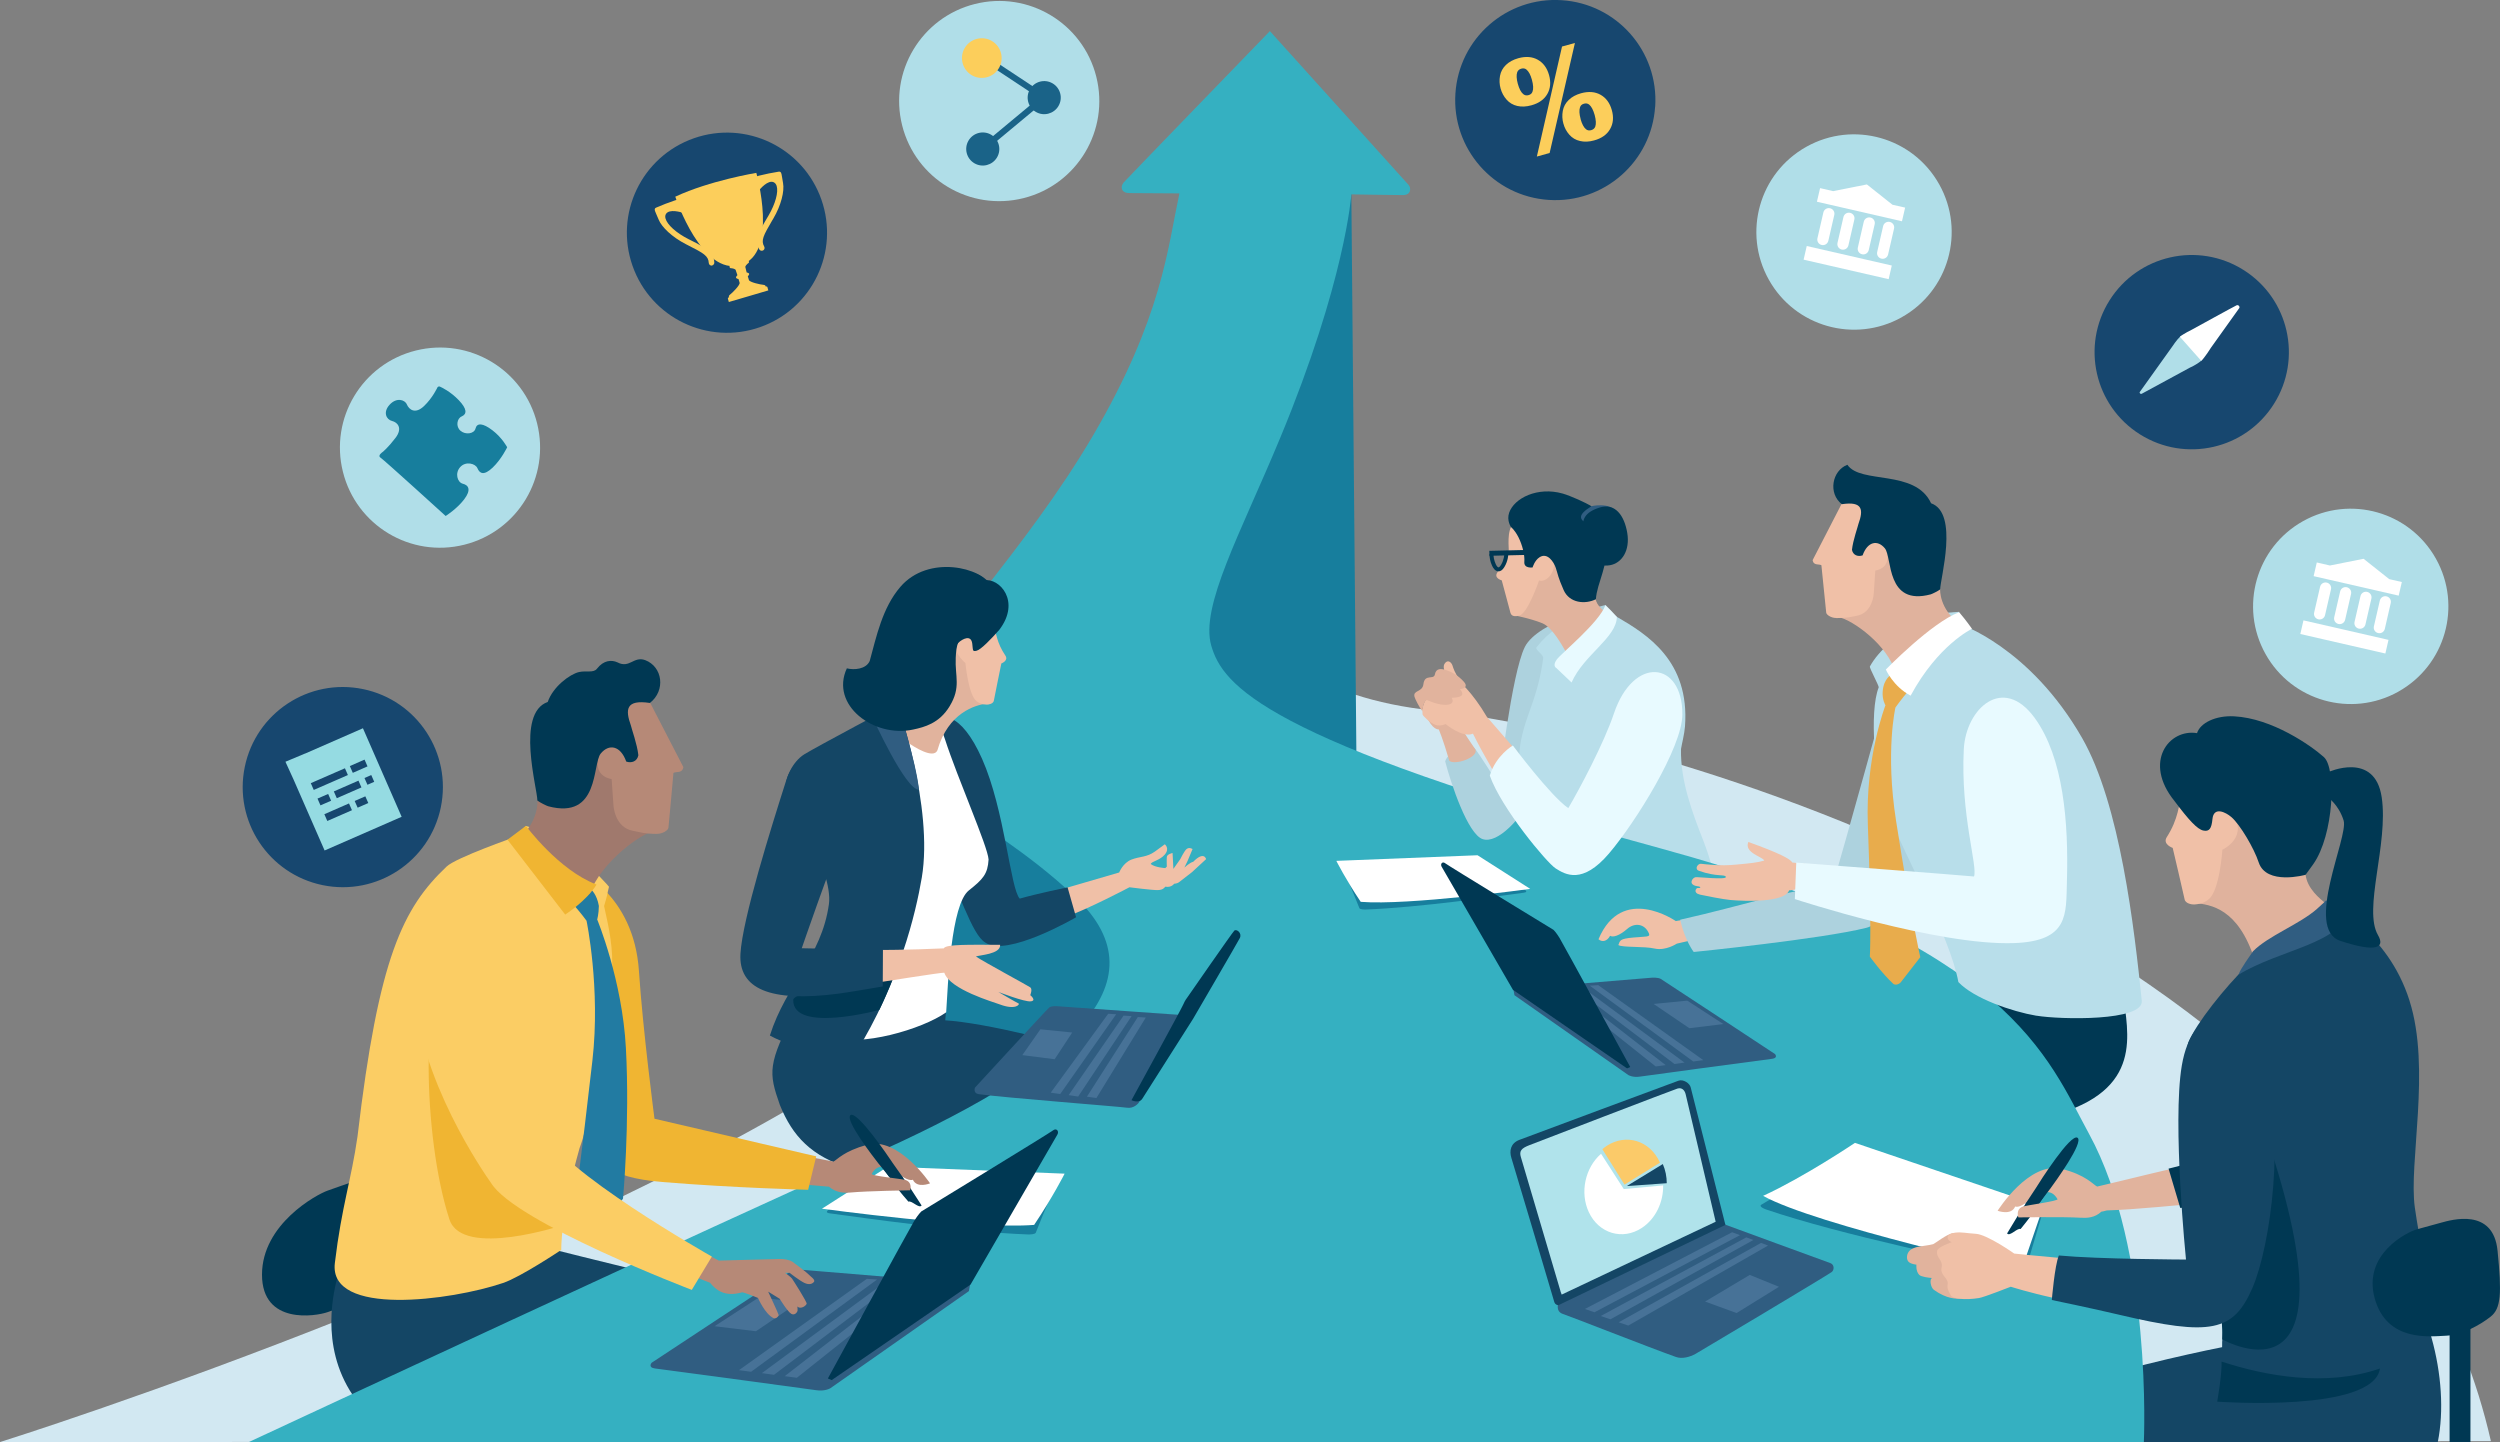 <?xml version="1.0" encoding="UTF-8"?><svg id="Layer_1" xmlns="http://www.w3.org/2000/svg" viewBox="0 0 387.4 223.46"><rect x="0" y="0" width="387.4" height="223.46" fill="#808080" stroke="none"/><defs><style>.cls-1{fill:#e8faff;}.cls-2{fill:#fff;}.cls-3{fill:#305d81;}.cls-4{fill:#a0796d;}.cls-5{fill:#d2e8f2;}.cls-6{fill:#1a6388;}.cls-7{fill:#35b0c1;}.cls-8{fill:#95dbe2;}.cls-9{fill:#f0b532;}.cls-10{fill:#b68977;}.cls-11{fill:#b0dee8;}.cls-12{fill:#b0e3eb;}.cls-13{fill:#227ba2;}.cls-14{fill:#e0b29d;}.cls-15{fill:#f0c0a7;}.cls-16{fill:#fbcd64;}.cls-17{fill:#fcce5b;}.cls-18{fill:#e1b39d;}.cls-19{fill:#477297;}.cls-20{fill:#fbca69;}.cls-21{fill:#177e9d;}.cls-22{fill:#b8deea;}.cls-23{fill:#144665;}.cls-24{fill:#add2de;}.cls-25{fill:#003853;}.cls-26{fill:#e8ac4c;}.cls-27{fill:#17476f;}</style></defs><path class="cls-3" d="m244.99,77.86l1.59.58s2.88-.67,3.89.87-5.2,7.34-6.86,3.79c-1.65-3.55,1.37-5.24,1.37-5.24Z"/><path class="cls-5" d="m0,223.46s96.75-30.3,144.69-66.19c47.94-35.89,37.15-80.57,37.15-80.57,0,0,4.02,29.76,40.16,33.39,36.15,3.63,146.59,36.29,163.99,113.23l-386,.14Z"/><path class="cls-25" d="m58.34,197.38c0,1.81-1.48,3.79-3.3,4.44l-4.28,1.51c-1.82.64-10.16,2.01-10.16-5.81s8.41-12.4,10.16-13.02l4.28-1.51c1.82-.64,3.3.3,3.3,2.11v12.27Z"/><path class="cls-23" d="m263.21,153.91c4.48-3.67,2.43-17.32,2.43-17.32l-16.44.76s-19.89,5.35-22.16,6.01c-2.27.65-.05,10.54.29,13.71,0,0,31.4.52,35.88-3.15Z"/><path class="cls-22" d="m246.1,138.2c-3.48-1.35-4.69-12.98-5.63-13.79-.94-.81-6.72-3.29-6.1-7.34.7-4.54,3.43-11.11,4.16-14.66.21-1-1.18-1.49-1.04-1.79.75-1.58,2.99-2.95,4.24-3.71,3-1.82,4.63-2.59,6.96-2.63.58-.01,1.51,1.31,1.9,1.33,4.63,2.7,11.26,6.78,10.52,16.92-.09,1.22-.48,2.68-.62,3.53-.11,4.94,1.75,9.85,3.43,14.14,1.3,3.33,1.91,6.22,2.04,6.92-1.33,1.06-10.25,4.8-19.86,1.07Z"/><path class="cls-22" d="m258.4,117.95s-2.2,10.06-4.43,15.02c-4.54,10.07-12.22.52-12.22.52l16.66-15.54Z"/><path class="cls-23" d="m54.69,216.23c-5.32-7.9-2.79-16.64-2.42-18.27,5.89.68,33.23-4.4,33.23-4.4,0,0,30.22,7.62,38.47,9.07,1.7.3,7.62,5.04,7.82,10.18l-77.1,3.41Z"/><polygon class="cls-21" points="139.75 112.15 209.39 28.52 210.47 148.45 140.13 184.47 139.75 112.15"/><path class="cls-23" d="m123.22,156.59c-4.24,8.32-4.16,9.54-2.37,14.64,3.95,9.69,11.48,12.52,42.2,12.41.22-1.51,4.53-19.4,7.7-19.98-5.05-1.93-18.09-5.17-24.27-5.55.11-1.13.11-1.68.11-1.68,0,0-10.33,2.11-23.37.16Z"/><path class="cls-25" d="m329.03,154.05c.6,5.97,3.36,14.92-11.04,18.82-14.59,3.95-27.12,6.62-37.2,4.9,4.75,7.01-16.4-15.9-6.1-17.39,10.69-1.55,29.32-8.38,29.32-8.38,0,0,24.41-3.93,25.02,2.05Z"/><path class="cls-23" d="m316.98,223.46c.68-2.29,3.33-6.37,3.21-8.37,6.46-2.47,18.29-5.17,24.15-6.33-.1-4.15,2.22-10.36,2.22-10.36,0,0,5.69-2.92,22.35-5.41,7.26,7.13,10.79,20.83,8.85,30.47h-60.79Z"/><path class="cls-7" d="m38.56,223.46s75.38-35.11,95.45-43.99c31.12-13.75,46.95-26.96,32.56-40.53-15.41-14.53-28.52-14.95-24.22-32.17,1.69-6.75,16.49-21.25,27.1-39.41,10.6-18.16,11.47-28.79,13.31-37.39-.93,0-5.08-.02-7.77-.05-1.22-.01-1.44-.93-.88-1.63.31-.38,22.67-23.47,22.67-23.47,0,0,21.11,23.4,21.48,23.82.46.53.39,1.59-.87,1.59s-7.99-.11-7.99-.11c0,0-.89,13.39-11.07,37.85-6.15,14.8-12.39,26.05-10.63,32.09,1.76,6.04,8,14.59,69.57,31.39,54.34,14.82,60.1,32.64,66.43,44.22,9.91,18.12,8.51,47.79,8.51,47.79H38.56Z"/><g><path class="cls-27" d="m68.31,125.1c-1.73,8.39-9.93,13.79-18.32,12.06-8.39-1.73-13.79-9.93-12.06-18.32,1.73-8.39,9.93-13.79,18.32-12.06,8.39,1.73,13.79,9.93,12.06,18.32Z"/><path class="cls-8" d="m47.29,116.76l-3.06,1.28,1.27,2.78,4.8,10.97,11.94-5.22-6-13.72-8.95,3.92Zm.87,4.6l5.29-2.31.46,1.05-5.29,2.31-.46-1.05Zm1.04,2.39l1.65-.72.46,1.05-1.65.72-.46-1.05Zm5.34,1.8l-3.82,1.67-.46-1.05,3.82-1.67.46,1.05Zm2.53-1.11l-1.65.72-.46-1.04,1.65-.72.46,1.04Zm-1.06-2.42l-3.82,1.67-.46-1.05,3.82-1.67.46,1.05Zm1.98-.87l-1.05.46-.46-1.05,1.05-.46.46,1.05Zm-1.04-2.39l-2.28,1-.46-1.05,2.28-1,.46,1.05Z"/></g><g><path class="cls-11" d="m169.88,11.88c2.09,8.31-2.96,16.73-11.26,18.82-8.31,2.09-16.73-2.95-18.82-11.26-2.09-8.31,2.96-16.73,11.26-18.82,8.31-2.09,16.73,2.96,18.82,11.26Z"/><g><path class="cls-6" d="m154.5,24.39c-.72,1.22-2.29,1.63-3.51.91-1.22-.72-1.63-2.29-.91-3.51.72-1.22,2.29-1.63,3.51-.91,1.22.72,1.63,2.29.91,3.51Z"/><polygon class="cls-6" points="152.66 23.36 152.04 22.62 161 15.17 152.13 9.3 152.66 8.5 162.62 15.08 152.66 23.36 152.66 23.36"/><path class="cls-6" d="m164.02,16.43c-.72,1.22-2.29,1.63-3.51.91-1.22-.72-1.63-2.29-.91-3.51.72-1.22,2.29-1.63,3.51-.91,1.22.72,1.63,2.29.91,3.51Z"/><path class="cls-17" d="m154.79,10.56c-.86,1.46-2.75,1.95-4.21,1.09-1.46-.86-1.95-2.75-1.09-4.21.86-1.46,2.75-1.95,4.21-1.09,1.46.86,1.95,2.75,1.09,4.21Z"/></g></g><g><path class="cls-11" d="m294.68,49.17c-7.3,4.07-16.52,1.46-20.59-5.84-4.08-7.3-1.46-16.52,5.83-20.59,7.3-4.08,16.52-1.46,20.59,5.84,4.08,7.3,1.46,16.52-5.84,20.59Z"/><g><path class="cls-2" d="m283.32,37.31c-.11.47-.57.76-1.04.65h0c-.47-.11-.76-.57-.65-1.04l.92-4c.11-.47.57-.76,1.04-.65h0c.47.11.76.57.65,1.04l-.92,4Z"/><path class="cls-2" d="m286.43,38.02c-.11.47-.57.76-1.04.65h0c-.47-.11-.76-.57-.65-1.04l.92-4c.11-.47.57-.76,1.04-.65h0c.47.11.76.57.65,1.04l-.92,4Z"/><path class="cls-2" d="m289.58,38.75c-.11.47-.57.76-1.04.65h0c-.47-.11-.76-.57-.65-1.04l.92-4c.11-.47.57-.76,1.04-.65h0c.47.11.76.57.65,1.04l-.92,4Z"/><path class="cls-2" d="m292.58,39.43c-.11.47-.57.76-1.04.65h0c-.47-.11-.76-.57-.65-1.04l.92-4c.11-.47.57-.76,1.04-.65h0c.47.11.76.57.65,1.04l-.92,4Z"/><rect class="cls-2" x="285.24" y="33.93" width="2.17" height="13.52" transform="translate(182.64 310.67) rotate(-77.08)"/><polygon class="cls-2" points="293.26 31.73 289.29 28.58 284.07 29.62 282.04 29.15 281.55 31.26 294.73 34.29 295.22 32.17 293.26 31.73"/></g></g><g><path class="cls-21" d="m207.77,133.87s1.7,3.83,2.88,6.86c.1.21.79.21.97.21,8.2-.3,20.53-2.07,24.53-2.61.95-.13-.3-.72-.3-.72l-7.14-4.22-20.95.49Z"/><path class="cls-2" d="m207.08,133.4s1.44,2.88,3.78,6.35c7.4.59,26.26-2.01,26.26-2.01l-8.16-5.21-21.88.87Z"/></g><g><path class="cls-3" d="m252.31,166.58s.66.43,1.83.25c1.03-.16,16.46-2.23,20.48-2.76.96-.13.44-.73.44-.73,0,0-17.27-11.39-17.71-11.65-.44-.25-1.35-.19-1.35-.19l-21.49,1.78.17.94,17.63,12.36Z"/><polygon class="cls-19" points="261.46 155.06 267.05 158.69 261.78 159.33 256.24 155.57 261.46 155.06"/><polygon class="cls-19" points="247.66 152.66 263.94 164.28 262.39 164.49 246.35 152.74 247.66 152.66"/><polygon class="cls-19" points="245.15 152.94 261.03 164.66 259.48 164.88 243.83 153.03 245.15 152.94"/><polygon class="cls-19" points="242.81 153.17 258.11 165.05 256.57 165.26 241.49 153.25 242.81 153.17"/><path class="cls-25" d="m252.63,165.34l-.5.22-17.68-12.17s-10.8-18.64-11.05-19.08c-.25-.44.12-.89.56-.53.44.36,16.77,10.31,16.77,10.31,0,0,.39.37.91,1.21.52.84,10.98,20.04,10.98,20.04Z"/></g><g><path class="cls-21" d="m287.75,177.75s-8.14,5.03-14.82,8.93c-.42.28.46.64.72.73,11.6,3.97,31.72,8.08,38.45,9.6,1.6.36,1.9-.61,1.9-.61l2.62-8.83-28.87-9.83Z"/><path class="cls-2" d="m287.44,177.1s-7.87,5.3-14.23,8.21c8.13,4.53,40.01,11.6,40.01,11.6l3.39-9.91-29.16-9.9Z"/></g><g><path class="cls-15" d="m261.54,142.38l-1.86.35s-8.35-5.82-11.98,2.82c.58.49,1.33.33,1.8-.54.45.3,1.48-.04,2.67-1.08,1.1-.96,2.69-.85,3.35.72.25.59-.45.45-2.42.63-2.15.19-2.06.47-2.32,1.17.7.41,3.9.15,5.64.54,1.7.38,3.41-.76,3.41-.76l3.67-.86-1.96-2.98Z"/><path class="cls-24" d="m292.9,105.39s-7.32,26.58-8.95,31.85c-6.59.56-13.51,3.02-23.59,5.28.74,3.26,2.1,5,2.1,5,0,0,19.81-2,26.73-3.74,6.91-1.74,16.58-29.32,16.58-29.32l-12.86-9.06Z"/><path class="cls-22" d="m315.57,157.4c-3.79-.64-9.73-2.69-12.1-5.22-1.27-7.08-8.8-20.58-11.26-27.05-1.7-4.48-2.58-14.83-1.09-18.6.09-.24-1.48-3.03-1.36-3.26,2.97-5.36,11.27-8.28,11.27-8.28l2.56-.18-.08,1.82s11,3.53,19.14,17.74c5.89,10.28,8.08,29.44,9.24,40.71.33,3.2-12.65,2.93-16.32,2.31Z"/><path class="cls-14" d="m284.48,95.58c1.89,0,7.38,3.77,8.98,7.88,5.15-2.22,9.29-6.6,10.26-6.77-3.25-2.27-3.08-5.39-3.08-5.39,0,0-7.46-20.53-16.16,4.27Z"/><path class="cls-26" d="m293.14,104.51s-1.26.59-1.4,2.66c-.1,1.26.43,2.12.43,2.12,0,0-3.13,8.03-2.73,18.49.61,16.05.31,20.46.31,20.46,0,0,1.92,2.64,3.63,4.21.24.22.81.16,1.16-.23l3.03-3.9s-1.32-5.6-3.76-21.15c-1.68-10.74-.09-17.54-.09-17.54,0,0,.9-1.27,2.07-2.65-2.01-1.43-2.66-2.47-2.66-2.47Z"/><path class="cls-2" d="m292.23,103.75s1.12,2.61,3.84,4.05c4.27-7.9,9.51-10.36,9.51-10.36,0,0-.95-1.37-1.99-2.57-4.27,1.59-11.36,8.88-11.36,8.88Z"/><path class="cls-15" d="m279.7,133.86s-1.3-.1-1.98-.21c-.23-.52-2.03-1.47-6.8-3.18-.68,1.7,2.2,2.27,2.47,2.88-.99.31-2.19.43-4.27.62-2.57.28-4.81-.05-5.54-.12-.5-.05-1.05.83-.31,1.09,2.76.99,4.11.49,4.17.96.05.47-4.38-.03-4.69.03-.44.08-.86.73-.49,1.09.25.25.69.3.98.34.28.04.42.3-.18.24-.23,0-.76.76.37,1.03.67.16,3.67.74,4.69.83,2.34.21,8.44.42,9.12-1.49.31.05,2.48-.49,2.48-.49v-3.64Z"/><path class="cls-1" d="m278.35,133.67s25.55,1.95,27.54,2.15c.61-1.54-2.1-9.54-1.58-19.72.32-6.3,6.08-11.61,11-4.83,4.46,6.16,5.25,16.21,4.98,25.34-.15,5.05.34,9.21-8.15,9.53-11.85.45-34.01-6.82-34.01-6.82l.22-5.66Z"/><g><path class="cls-15" d="m284.54,95.78c1.85-.02,2.08-.16,3.15-.35,2.56-.46,2.67-3.51,2.67-3.51l.24-3.51s2.38-.24,1.82-2.85c-.41-1.93,3.57-1.09,1.55-1.73-2.99-.95-.74-7.52-.74-7.52l-4.1-.87-3.47,2.09-4.77,9.26s0,.63.74.67c.74.05.62.19.62.19,0,0,.69,6.94.74,7.29.05.35.79.83,1.54.82Z"/><path class="cls-25" d="m299.24,77.98c-2.47-5.32-10.92-2.91-12.97-5.96-2.38.91-3.02,4.43-.86,6.11,3.27-.49,3.36.87,2.57,3.07-.08.41-.84,2.5-1,4,.16.84.93,1.11,1.65.86.76-2.15,2.32-2.46,3.45-1.09,1.16,1.42.14,8.99,7.11,7.13.23-.07,1.12-.5,1.46-.77,0-1.64,2.93-11.81-1.4-13.34Z"/></g></g><g><g><path class="cls-25" d="m315.08,187.89c.75-1.11,6.27-9.44,5.72-9.98-.9-.87-7.32,9.25-8.06,10.38-.06.1-1.72,2.84-1.72,2.84.41.55,1.57-.9,2.09-.68,1.33-1.62,1.9-2.47,1.97-2.57Z"/><path class="cls-18" d="m340.87,180.25c-3.35.48-12.39,2.84-15.9,3.62-.6-.29-1.76-1.82-5.5-2.74-5.06-1.24-9.92,6.49-9.92,6.49,0,0,2.11.8,2.72-.66,1.56.53,4.7-4.33,6.56-1.14.17.29-4.78.95-5.33,1.14-1.23.42-.73,1.69-.73,1.69,0,0,6.76-.12,9.65.05,1.02.06,2.18.01,3.21-.94.12,0,.42-.08.83-.19,4.22-.12,11.64-.87,15.06-1.18,3.79-.34,2.99-6.66-.66-6.13Z"/><path class="cls-25" d="m317.65,184.28c.76-1.04,5.34-7.33,4.27-7.98-1.07-.65-5.78,6.71-6.48,7.86-.06.1-1.61,2.44-1.61,2.44.47.02,1.82-.28,2.25-.26,0,0,1.49-1.97,1.56-2.06Z"/></g><g><path class="cls-18" d="m303.82,201.21c-.61.09-2.17.09-4.15-1.34-.5-.36-.73-1.71-.26-1.83-.56-.03-1.73-.2-2-.48-.57-.59-.44-1.59-.44-1.59,0,0-.74-.05-1.16-.39-.41-.32-.39-1.11-.05-1.59.69-.98,2.38-.81,3.82-1.2.18-.05,2.17-1.6,3-1.68,1.48-.15,1.34,5.18,1.61,7.03.31,2.11-.38,3.07-.38,3.07Z"/><path class="cls-15" d="m312.15,194.27s-4.19-2.97-5.97-3.08c-1.48-.09-2.16-.3-3.2-.18-.47.06-1.24.29-1.18.78.06.49.64.7.64.7,0,0-2.15.71-2.26,1.34-.19,1.14.96,1.4.69,2.59s1.1,1.65.94,2.57c-.13.76.19,1.16.48,1.72.28.57,2.23.78,4.39.43.76-.12,4.91-1.75,4.91-1.75,0,0,11.52,3.7,19.49,2.99,7.97-.72,4.57-7.01-1.2-6.92-5.83.1-17.75-1.21-17.75-1.21Z"/></g><g><g><path class="cls-25" d="m354.95,152.23c-7.22,9.06-8.11,25.09-13.47,27.17-1.14.68-5.44,1.69-5.44,1.69l1.81,6.09s6.45-.52,10.58-1.28c3.08-.89,7.04-4.56,15.03-14.44,13.02-16.1,4.61-35.71-8.51-19.24Z"/><path class="cls-2" d="m362.01,140.98c2.8,9.18,6.37,60.46.95,62.48-5.9,2.2-8.68.14-13.7-3.34-.43-5.9-.55-22.27-4.23-25.15-2.95-2.31-3.92-3.36-4.12-6.34.15-2.76,5.57-12.58,8.15-20.81,2.58-8.23,10.06-6.16,10.06-6.16,0,0,2.65-1.49,2.9-.67Z"/><path class="cls-23" d="m373.37,155.03c-3.44-10.77-12.13-14.5-12.13-14.5,0,0-7.22,3.47-13.11,9.2-3.28,3.2-7.83,8.85-9.04,11.84-1.81,8.03,2.81,12.37,3.52,15.44,5.14,8.28,6.04,19.61,5.81,30.22,21.04,3.73,28.3-.88,29.42-4.58-.6-3.07-2.05-4.62-3.63-15.48-1.01-6.9,2.54-21.54-.84-32.12Z"/><path class="cls-14" d="m340.08,139.94c2.45.23,6.77.78,9.31,8.83,9.38-4.37,10.4-7.03,10.4-7.03,0,0,1.19-1.31.6-1.76-.83-.64-2.95-2.32-3.13-4.57-.24-3.09-6.53-19.78-6.53-19.78,0,0-13.12,24.08-10.66,24.31Z"/><path class="cls-15" d="m347.48,122.4s-2.6,2.19-1.79,3.27c3.05,4.02-1.31,6-1.31,6,0,0-.41,6.39-2.16,7.71-.4.3-.92.7-2.21.78-.34.02-1.39-.14-1.49-.83-.05-.33-1.84-7.94-1.84-7.94,0,0-1.63-.56-.91-1.68,3.54-5.53.67-9.26,5.57-11.72l6.12,4.42Z"/><path class="cls-3" d="m359.05,140.83c.98-.85,1.27-1.18,1.39-1.29.76.14,2.27,1.09,3.14,1.51-.28,5.06-10.34,6.06-16.71,10,.37-1.05,1.83-2.97,2.25-3.63,2.36-2.41,7.14-4.14,9.94-6.59Z"/><path class="cls-25" d="m343.58,217.2s.77-4.38.67-6.21c6.81,2.22,16.17,3.98,24.55,1.07-1,6.9-25.22,5.14-25.22,5.14Z"/><path class="cls-25" d="m344.36,207.54s.05-2.44-.22-4.3c7.09,1.01,1.31-30.29,5.48-31.78,17.75,49.23-5.27,36.08-5.27,36.08Z"/><path class="cls-25" d="m340.45,113.61c.5-1.59,2.9-2.76,5.74-2.61,5.89.3,11.96,4.56,13.92,6.32,1.96,1.75,1.56,12.07-1.66,16.61-.57.81-1.18,1.63-1.18,1.63,0,0-6.09,1.7-7.27-1.94-.71-2.17-2.89-5.86-4.22-7-.89-.77-2.75-1.69-2.94.31-.14,1.47-.49,1.97-1.42,1.77-.93-.2-2.23-1.6-4.46-4.57-4.91-6.06-.85-11.25,3.51-10.52Z"/><path class="cls-23" d="m319.04,194.55c6.1.58,19.7.63,19.7.63,0,0-2.14-21.19-.65-30.04,1.67-9.9,8.99-9.75,12.58.2,3.6,9.95,1.2,27.72-1.64,34.25-2.95,6.77-6.41,7.51-20.66,4.14-4.35-1.03-10.42-2.28-10.42-2.28,0,0,.44-5.37,1.09-6.9Z"/><path class="cls-25" d="m360.75,119.66s7.25-3.34,8.32,3.89c1.07,7.24-2.92,17.36-.57,21.37,1.1,1.89-.17,2.75-5.83.88-5.66-1.87,1.28-16.13.5-18.65-.78-2.52-2.5-3.63-2.5-3.63l.07-3.87Z"/></g><path class="cls-25" d="m387.02,193.79c.67,6.71.53,8.96-1.06,10.23-1.59,1.27-4.43,2.86-6.89,2.96s-9.21,1.05-11.09-5.8c-1.88-6.85,5.04-10.28,6.56-10.69l3.72-1.02c1.58-.43,8.09-2.38,8.76,4.33Z"/></g></g><g><path class="cls-21" d="m164.11,182.44s-2.13,4.79-3.61,8.59c-.13.26-.98.27-1.21.26-10.26-.38-25.7-2.59-30.71-3.27-1.19-.16.37-.9.37-.9l8.94-5.29,26.23.61Z"/><path class="cls-2" d="m164.98,181.86s-1.81,3.6-4.73,7.95c-9.27.74-32.88-2.51-32.88-2.51l10.22-6.52,27.39,1.09Z"/></g><g><path class="cls-3" d="m176.41,170.93s-.67.9-1.8.72c-.99-.16-19.11-1.56-22.95-2.1-.91-.13-.58-1.01-.58-1.01,0,0,11.16-12.14,11.5-12.41.33-.27,1.19-.21,1.19-.21l20.6,1.46-.29,1.29-7.66,12.26Z"/><polygon class="cls-19" points="161.22 159.5 158.42 163.5 163.43 164.14 166.15 160 161.22 159.5"/><polygon class="cls-19" points="171.73 157.09 162.82 169.32 164.29 169.53 172.96 157.17 171.73 157.09"/><polygon class="cls-19" points="174.11 157.38 165.6 169.7 167.07 169.92 175.35 157.46 174.11 157.38"/><polygon class="cls-19" points="176.32 157.6 168.43 169.94 169.9 170.15 177.55 157.68 176.32 157.6"/><path class="cls-25" d="m175.34,170.49s1.17.56,1.67-.23c.5-.79,7.86-12.37,7.86-12.37,0,0,7.1-12.18,7.26-12.54.37-.8-.54-1.44-.86-1.14-.32.3-7.35,10.45-7.35,10.45,0,0-.27.31-.57,1.01-.29.7-8.02,14.82-8.02,14.82Z"/></g><rect class="cls-25" x="379.59" y="198.61" width="3.23" height="24.86"/><g><path class="cls-3" d="m128.67,215.12s-.8.52-2.23.3c-1.25-.19-20.03-2.71-24.93-3.36-1.17-.15-.53-.89-.53-.89,0,0,21.02-13.87,21.56-14.18.53-.31,1.65-.23,1.65-.23l26.16,2.17-.21,1.14-21.45,15.04Z"/><polygon class="cls-19" points="117.52 201.1 110.73 205.51 117.14 206.29 123.88 201.72 117.52 201.1"/><polygon class="cls-19" points="134.32 198.17 114.51 212.32 116.39 212.57 135.92 198.27 134.32 198.17"/><polygon class="cls-19" points="137.38 198.52 118.06 212.78 119.94 213.04 138.98 198.62 137.38 198.52"/><polygon class="cls-19" points="140.23 198.79 121.6 213.25 123.48 213.5 141.83 198.89 140.23 198.79"/><path class="cls-25" d="m128.28,213.6l.6.26,21.52-14.81s13.14-22.69,13.45-23.23c.31-.54-.15-1.08-.68-.65-.53.43-20.41,12.56-20.41,12.56,0,0-.47.45-1.1,1.47-.63,1.02-13.37,24.4-13.37,24.4Z"/></g><g><g><path class="cls-25" d="m138.79,183.79c-.76-1.05-6.36-8.94-5.84-9.48.84-.87,7.37,8.72,8.11,9.79.06.09,1.75,2.7,1.75,2.7-.38.55-1.55-.83-2.04-.59-1.34-1.53-1.92-2.33-1.98-2.42Z"/><path class="cls-10" d="m113.6,177.2c3.26.36,12.14,2.15,15.56,2.8.57-.3,1.58-1.6,5.17-2.6,4.86-1.36,9.79,5.97,9.79,5.97,0,0-2.01.84-2.66-.56-1.49.57-4.68-4.04-6.38-.9-.15.29,4.65.77,5.19.93,1.2.37.76,1.61.76,1.61,0,0-6.54.09-9.33.35-.98.09-2.22-.02-3.24-.91-.37-.04-12.18-1.04-15.51-1.23-3.67-.21-2.9-5.86.65-5.46Z"/><path class="cls-25" d="m136.19,180.38c-.77-.98-5.39-6.93-4.38-7.59,1.02-.66,5.8,6.32,6.51,7.41.06.09,1.63,2.31,1.63,2.31-.45.03-1.77-.21-2.18-.18,0,0-1.5-1.86-1.57-1.95Z"/></g><path class="cls-9" d="m89.4,134.82s8.82,3.66,9.61,15.65c.61,9.22,2.41,22.89,2.41,22.89l25.06,5.83-1.25,5.18s-11.43-.28-22.66-1.21c-8.87-.74-9.66-3.29-10.77-5.96-1.12-2.67-10.72-29.24-10.72-29.24l8.32-13.15Z"/><path class="cls-16" d="m51.89,195.71c1.06-8.85,2.54-12.81,3.51-19.61,3.26-27.78,7.04-35.41,13.82-41.83,1.47-1.39,10.57-4.56,10.57-4.56l1.7-1.72,5.33,1.59s7.18,7.28,7.55,7.83c-.33,1.31-.22,1.23-.76,2.99.76,3.48,1.49,6.45,1.21,10.85-.46,3.88-.61,7.56-1.57,12.56-.14.72-2.12,10.68-3.44,14.1-3.03,10.8-2.83,15.77-2.83,15.77,0,0-6.3,4.22-9.03,5.13-7.97,2.71-27.07,5.3-26.06-3.1Z"/><path class="cls-9" d="m69.65,188.97c1.98,6.08,17.66.85,17.66.85,0,0-14.15-39.06-17.85-38.48-4.06.63-4.1,24.44.19,37.64Z"/><path class="cls-13" d="m91.61,137.85s.88.72,1.19,2.53c-.02,1.31-.26,2.1-.26,2.1,0,0,3.89,9.37,4.45,19.94.63,11.76-.45,23.32-.45,23.32l-3.19,4.22-4.28-3.33s.94-6.58,2.73-22.29c1.28-11.2-.91-21.66-.91-21.66,0,0-.82-1.14-1.93-2.39,2.21-1.29,2.64-2.44,2.64-2.44Z"/><g><path class="cls-10" d="m120.87,195.09c.6,0,1.4.1,1.91.42.3.19,2.34,1.75,2.55,2,.19.25,1.07.77.8,1.13-.25.31-.73.51-1.48.16-.74-.35-2.31-1.57-2.31-1.57h-.7s.93.66,1.09.9c.17.24,2.34,3.64,2.27,3.89-.07.26-.57.66-1.07.62-.11-.01-.33-.09-.37-.22.02.23.04.37.03.68,0,.14-.39.81-.96.5-.56-.3-1.81-2.34-1.81-2.34l-1.79-1.11s1.62,3.46,1.63,3.63c.01.16-.41.65-.78.48-1.33-.6-2.42-3.13-2.42-3.13,0,0-2.17-.89-2.47-.87-2.74.79-4.09-.42-4.96-1.48-1.46-.5-16.31-6.82-16.31-6.82,0,0,.03-5.53.44-6.22,9.51,5.63,17.23,9.6,17.23,9.6,0,0,8.87-.24,9.47-.25Z"/><path class="cls-16" d="m79.51,152.06c1.43,12.45,2.71,17.33,4.87,23.11,1.64,5.8,25.93,19.55,25.93,19.55l-3.11,5.16s-27.35-10.43-31.1-16.56c-1.12-1.56-11.37-16.4-11.84-30.06-.58-17.02,13.27-18.41,15.24-1.21Z"/></g><g><path class="cls-4" d="m101.77,128.69c-2.16.11-8.78,5.04-10.38,9.83-4.54-1.39-10.6-6.81-11.45-8.15,3.59-2.77,3.36-6.33,3.36-6.33,0,0,7.14-23.23,18.48,4.65Z"/><g><path class="cls-10" d="m101.8,129.22c-2.12-.02-2.46-.25-3.68-.47-2.93-.52-3.06-4.01-3.06-4.01l-.28-4.02s-2.72-.28-2.09-3.26c.47-2.21-4.09-1.24-1.78-1.97,3.42-1.09.84-8.61.84-8.61l4.69-1,3.98,2.39,5.47,10.59s0,.72-.84.77c-.85.05-.7.22-.7.22,0,0-.71,8.02-.77,8.42-.05.4-.9.95-1.77.94Z"/><path class="cls-25" d="m84.88,108.77c.82-2.38,3.44-4.31,4.85-4.63,1.12-.25,2.24.17,2.76-.5,1.06-1.37,2.3-1.41,3.19-1,1.88.99,2.49-.99,4.29-.35,2.72,1.03,3.21,4.71.74,6.64-3.74-.56-3.84,1-2.94,3.52.09.47.97,2.87,1.15,4.58-.18.96-1.06,1.27-1.88.98-.87-2.46-2.66-2.81-3.95-1.24-1.33,1.62-.15,10.3-8.14,8.17-.26-.08-1.28-.57-1.68-.89,0-1.87-3.36-13.52,1.6-15.27Z"/></g></g><path class="cls-9" d="m81.49,127.98l-2.85,2.14,8.94,11.6s3.3-2.09,4.86-4.65c-5.84-2.19-10.95-9.1-10.95-9.1Z"/></g><g><path class="cls-15" d="m164.86,137.7l8.57-2.5s.57-1.48,1.9-2c1.32-.51,2.36-.33,3.64-1.25.74-.54,1.53-1.12,1.53-1.12,0,0,.81.63,0,1.59-.78.92-2.06,1.05-2.18,1.47.71.55,2.25.63,2.25.63l.24-.23s-.04-.96,0-1.49c.03-.45.89-.62.89-.62l.13,2.46,1.06-1.5s.64-1.3.98-1.57c.44-.35.93,0,.93,0l-.79,1.88-.48.99s.86-.79,1.37-.9c1.7-1.72,2-.41,2-.41l-2.19,2.02s-1.78,1.39-2.04,1.58c-.26.19-.73.22-.73.22,0,0-.42.63-1.36.45-.17.17-.33.5-1.18.53-.85.02-4.38-.44-4.38-.44,0,0-6.43,3.41-10.21,4.74-3.78,1.33.07-4.53.07-4.53Z"/><path class="cls-23" d="m152.17,117.56c3.54,7.96,4.4,20.21,5.85,21.69,2.65-.77,7.41-1.75,7.41-1.75l1.32,4.64s-10.76,6.29-14.08,3.91c-2.07-1.23-3.98-7.67-7.93-16.37-6.43-14.18,1-26.58,7.43-12.12Z"/><path class="cls-2" d="m128.81,160.67c4.45,1.62,14.06-1.15,17.81-3.8.28-4.44.75-16.7,3.51-18.89,2.21-1.75,2.93-2.55,3.06-4.79-.13-2.07-4.78-12.51-6.77-18.68-1.99-6.17-7.37-5.43-7.37-5.43,0,0-14.7,49.98-10.25,51.6Z"/><g><path class="cls-18" d="m152.91,109.03c-1.76.21-5.99,1.4-7.65,7.24-.61,1.41-3.64-.56-4.52-1.15-3.17-2.1-1.97-4.4-1.97-4.4,0,0-.42-1.09,0-1.43.59-.48,1.75-1.56,1.83-3.18.11-2.23,4.15-14.36,4.15-14.36,0,0,9.92,17.06,8.16,17.28Z"/><path class="cls-15" d="m147.23,96.56s2.01,1.6,1.35,2.32c-1.59,1.72,1.02,3.87,1.02,3.87,0,0,.47,5.01,1.75,5.92.29.21.67.49,1.6.52.24,0,.99-.13,1.06-.63.03-.24,1.16-5.75,1.16-5.75,0,0,1.16-.43.62-1.23-2.66-3.91-.67-6.64-4.25-8.32l-4.32,3.3Z"/><path class="cls-25" d="m152.51,89.92c-.39-1.13-2.94-1.58-4.98-1.42-4.23.34-6.34,4.03-7.72,5.33-1.38,1.3-2.65,8.04-.24,11.25.43.57.99,1.16.99,1.16,0,0,4.3,1.09,5.08-1.55.46-1.57,1.96-4.27,2.9-5.12.63-.57,1.94-1.27,2.12.17.13,1.05,0,1.26.67,1.1.67-.16,2.3-1.86,3.51-3.23,3.41-4.46,0-8.11-2.33-7.68Z"/></g><path class="cls-23" d="m121.83,122.07c-.24-1.42,1.01-4.07,2.8-5.18,1.96-1.21,14.43-7.82,14.43-7.82,0,0,5.63,15.92,3.78,26.93-.94,5.54-3.48,16.26-10.31,27.29-3.8-.1-9.3-.65-13.23-2.82,2.5-7.93,8.02-12.19,9.15-20.37.71-5.19-6.45-17.05-6.61-18.02Z"/><path class="cls-3" d="m139.05,109.01l-3.89,2.05s5.17,11.43,7.24,11.3c-.42-4.31-3.36-13.34-3.36-13.34Z"/><path class="cls-25" d="m131.24,103.57c1.11.28,2.96.14,3.53-1.14,1.04-3.78,1.95-8.23,4.75-11.49,4.34-5.05,12.7-3.03,14.15-.06,1.44,2.96-.6,7.28-3.21,7.47-2.11.16-2.27,1.74-2.36,3.57-.14,2.92.86,4.54-.94,7.51-1.6,2.66-3.93,3.25-5.66,3.62-6.07,1.32-12.92-3.79-10.27-9.49Z"/><path class="cls-25" d="m136.26,156.5s1.94-4.06,2.24-5.41c.3-1.35-15.56,2.46-15.58,3.84-.11,5.24,13.34,1.57,13.34,1.57Z"/><g><path class="cls-15" d="m135.61,147.22s5.39-.01,10.64-.26c.28-.66,4.02-.56,8.73-.55.1,1.48-3.26,1.58-3.75,1.81,1.09.76,8.03,4.5,8.42,4.78.39.28,0,1.21,0,1.21,0,0,1.03.83.09.96-.95.13-5.04-1.46-5.04-1.46,0,0,2.8,1.65,3.11,1.77.31.11-.38,1.11-2.87.17-.95-.36-7.78-2.32-8.61-4.92-.3-.07-9.98,1.47-9.98,1.47l-.74-4.96Z"/><path class="cls-23" d="m136.82,147.18l-12.58-.24s4.23-12.31,6.8-18.55c2.54-6.19-6.75-15.17-9.17-7.59-2.42,7.58-6.83,21.65-7.13,27-.3,5.35,4.44,7.6,15.31,6.16,1.57-.21,6.74-1.1,6.74-1.1l.03-5.69Z"/></g></g><g><g><path class="cls-3" d="m241.48,201.97s-.48,1.26.73,1.65c1.06.34,13.59,5.28,17.51,6.66.93.33,2.14.01,3.03-.49.89-.5,20.17-12.02,21.08-12.67.42-.29.45-1.16-.2-1.39-.65-.22-16.42-6.01-16.42-6.01l-2.34.79-23.38,11.45Z"/><polygon class="cls-19" points="275.67 199.4 269.1 203.47 264.22 201.69 271.14 197.56 275.67 199.4"/><polygon class="cls-19" points="273.98 193.01 252.32 205.41 250.83 204.9 272.89 192.6 273.98 193.01"/><polygon class="cls-19" points="271.7 192.15 249.55 204.44 248.05 203.93 270.61 191.74 271.7 192.15"/><polygon class="cls-19" points="269.63 191.4 247.08 203.35 245.59 202.84 268.41 190.95 269.63 191.4"/><path class="cls-23" d="m240.85,201.74c.12.48.63.52.63.52l25.89-12.45s-5.24-20.72-5.38-21.31c-.15-.64-1.16-1.31-1.9-1.03-.72.26-23.3,8.64-24.66,9.17-1.36.53-1.56,1.7-1.23,2.78.34,1.12,6.53,21.84,6.65,22.33Z"/><path class="cls-12" d="m241.82,200.13l.18.48,23.86-11.29s-4.53-19.22-4.65-19.75c-.13-.57-.54-1.1-1.26-.89-.66.2-21.75,8.3-22.97,8.78-1.22.48-1.6.88-1.3,1.86.3,1.01,6.15,20.81,6.15,20.81Z"/></g><g><path class="cls-2" d="m251.62,184.26l-3.52-5.47c-2.46,2.14-3.32,5.99-1.9,9.04,1.55,3.32,5.24,4.42,8.23,2.44,2.14-1.41,3.34-4,3.29-6.58l-6.1.57Z"/><path class="cls-20" d="m257.22,180.16s-.01-.04-.02-.05c-1.51-3.35-5.18-4.5-8.19-2.57-.25.16-.49.35-.71.54l3.43,5.49,5.5-3.4Z"/><path class="cls-23" d="m252.16,183.76l.02.03,6.1-.44c0-1.01-.2-2.02-.61-2.97l-5.51,3.37Z"/></g></g><g><path class="cls-27" d="m127.28,30.92c2.84,8.08-1.41,16.93-9.49,19.77-8.08,2.84-16.93-1.41-19.77-9.49-2.84-8.08,1.41-16.93,9.49-19.77,8.08-2.84,16.93,1.41,19.77,9.49Z"/><g><path class="cls-17" d="m118.62,44.37s.07-.21-.36-.24c-.43-.03-2.1-.39-2.21-.74-.1-.35-.17-.58-.17-.58,0,0,.25-.23.21-.38-.04-.15-.39-.21-.39-.21,0,0-.16-.66-.2-.82-.05-.16.27-.5.48-.64.21-.14-.03-.41-.03-.41l-1.67.49-.12.04-1.11.32s-.05.36.2.36c.25,0,.7.12.75.28.05.16.27.8.27.8,0,0-.26.24-.21.39.04.15.38.21.38.21,0,0,.07.22.17.57.1.35-1.11,1.56-1.46,1.82-.34.25-.17.39-.17.39,0,0-.22.16-.19.25.03.09.15.53.15.53l3-.88,3.12-.92s-.13-.44-.15-.53c-.03-.09-.3-.1-.3-.1Z"/><path class="cls-17" d="m104.64,30.48c5.36-2.51,12.56-3.69,12.56-3.69,0,0,3.52,12.53-2.44,14.28-5.96,1.75-10.02-10.25-10.12-10.6Z"/><path class="cls-17" d="m118.16,38.84c-.19.06-.4-.02-.5-.2-.82-1.42-.14-2.57,1.21-4.87l.21-.35c1.07-1.83,1.57-3.64,1.27-4.61-.09-.28-.24-.46-.46-.57-.86-.4-2.09.98-2.46,1.5-.14.2-.41.24-.61.1-.2-.14-.86-1.97-.72-2.16.07-.11,2.58-.78,4.58-1.08.49-.07.42.5.66,1.76.24,1.25-.29,3.44-1.5,5.5l-.21.35c-1.34,2.29-1.74,3.06-1.21,3.99.12.21.05.48-.16.6-.03.02-.06.03-.1.04Z"/><path class="cls-17" d="m110.38,41.12c.19-.06.32-.24.31-.44-.08-1.64-1.27-2.24-3.65-3.45l-.36-.18c-1.89-.96-3.29-2.22-3.55-3.19-.08-.28-.05-.52.08-.72.51-.79,2.29-.3,2.88-.07.22.09.48-.02.57-.24.09-.22-.34-2.12-.56-2.21-.12-.05-2.59.74-4.44,1.56-.45.2-.08.65.4,1.84.47,1.18,2.1,2.73,4.23,3.82l.37.19c2.37,1.2,3.12,1.63,3.17,2.71.01.24.22.43.46.42.04,0,.07,0,.1-.02Z"/></g></g><g><path class="cls-24" d="m248.77,93.76s-10.43,2.44-12.48,6.49c-2.05,4.06-4.04,21.4-4.04,21.4,0,0-3.03-4.87-3.75-5.71-.72-.84-4.03.37-4.56,2.03.9,3.47,3.51,11.29,5.81,12.06,2.29.76,5.99-3,8.56-7.98-4.16-2.01-3.11-6.89-1.15-12.25,1.05-2.87,1.62-5.14,1.97-7.81.07-.55-1.18-1.23-1.07-1.64,4.13-5.27,8.26-4.38,10.61-5.07.49-.14.11-1.53.11-1.53Z"/><path class="cls-15" d="m224.29,104.97s-.9-1.42-.43-2.13,1.04-.24,1.22.3c.17.55.34,1.01.98,2.04.64,1.02-1.77-.21-1.77-.21Z"/><path class="cls-18" d="m225.06,110.58s2.17,3.59,3.59,5.59c.4,1.22-3.15,2.43-4.06,1.74-1.04-3.56-1.64-4.88-1.64-4.88,0,0-1,.16-1.96-2.17l4.06-.28Z"/><path class="cls-18" d="m243.32,102.34s-2.3-4.94-4.29-5.75-4.45-1.24-4.45-1.24c0,0-1.78-9.04,1.1-10,2.88-.96,10.36-2.87,10.53,2.4.04,1.33.76,3.44.92,4.26s-.02,1.48,1.5,2.75c.69.58-5.31,7.57-5.31,7.57Z"/><path class="cls-15" d="m232.68,121.61s-2.63-4.27-4.43-7.92c-1.62.71-4.23-1.49-4.23-1.49,0,0-.82.41-1.61.12-.79-.29-1.95-1.38-1.97-1.62s-.28-2.35,1.66-3.17c1.94-.82,2.8-2.06,3.37-2.27.38-.15,2.76,2.1,4.92,5.8l4.89,5.64-2.6,4.91Z"/><path class="cls-18" d="m220.41,110.22c-.49-.62-1.15-1.96-1.22-2.25-.27-1.05,1.23-.68,1.38-1.94.2-1.69,1.61-.61,1.78-1.53.18-.97.96-.93,1.81-.64.85.28,1.79.8,2.66,1.76s-.32,1.16-.58,1.16c.81,1,.19,1.29-1.28,1.35.49.9-.34,1.14-1.2,1.09-1.22-.07-2.63-.74-2.63-.74,0,0-.59.02-.71,1.74Z"/><path class="cls-1" d="m243.54,105.77c-.86-.8-2.38-2.26-2.38-2.26,0,0-.64-.3.06-1.29.71-.99,6.65-5.79,7.56-8.47.43.39,1.38,1.41,1.77,1.83-.04,3.24-5.13,5.88-7.02,10.18Z"/><path class="cls-1" d="m243.02,125.23c-2.78-1.92-8.59-9.71-8.59-9.71,0,0-2.64,1.54-3.57,4.67,1.77,5.04,8.81,13.48,10.19,14.37,1.54.99,4.17,2.51,8.26-2.28s11.37-16.45,11.39-21.57c.03-8.33-7.59-9.12-10.61-.14-1.56,4.65-5.38,11.79-7.07,14.66Z"/><path class="cls-15" d="m238.49,89.95s-1.73,5.09-3.05,5.44-1.36-.35-1.47-.77c-.14-.52-1.26-4.69-1.26-4.69,0,0-1.27-.33-.69-1.21.58-.89,1.73-3.1,1.78-3.35.05-.25-.37-3.24.7-4.17,1.07-.94,3.64-3.55,8.15-2.61.07,4.51,3.53,6.58,2.6,6.93s-4.86-.81-4.86-.81c0,0-.49.96.17,1.88.57.8.12,2.25-.66,2.94s-1.4.42-1.4.42Z"/><path class="cls-25" d="m247.29,92.86c-1.63.82-4.09.62-4.99-1.43-.9-2.05-.86-2.36-1.21-3.42-.31-.92-1.29-2.45-2.52-1.66-.77.49-1.08,1.58-1.08,1.58,0,0-1.37.21-1.28-.87.09-1.08-.32-2.64-.91-3.81-.6-1.17-1.14-1.56-1.14-1.56,0,0-.73-1-.3-2.25.79-2.26,4.41-4.06,8.29-2.96,1.23.35,3.67,1.45,4.45,1.97-4.6,2.84,2.11,2.67,2.36,5.28.37,3.81-1.53,6.64-1.66,9.14Z"/><rect class="cls-25" x="230.79" y="85.28" width="7.23" height=".77" transform="translate(-1.98 5.62) rotate(-1.37)"/><path class="cls-25" d="m232.1,88.54s.04,0,.06,0c.35.02.67-.2.95-.66.59-.95.62-1.96.62-2h-.62s-.03.88-.52,1.67c-.17.28-.32.37-.39.37,0,0,0,0,0,0-.1-.01-.27-.17-.42-.5-.28-.61-.35-1.17-.35-1.54h-.62c0,.44.08,1.1.41,1.8.17.36.46.79.89.85Z"/><path class="cls-25" d="m246.17,85.86c.5.93,1.44,2.04,3.29,1.73,1.86-.31,3.16-2.28,2.7-5.01-.46-2.74-1.9-4.68-4.29-3.93-2.39.75-2.63,1.93-2.62,3.11,0,1.17.42,3.18.92,4.1Z"/></g><g><path class="cls-27" d="m256.48,16.51c-.55,8.55-7.93,15.03-16.48,14.47-8.55-.55-15.03-7.93-14.47-16.48.55-8.55,7.93-15.03,16.48-14.47,8.55.55,15.03,7.93,14.48,16.48Z"/><path class="cls-17" d="m232.53,13.71c-.18-.64-.21-1.3-.09-1.95.12-.66.43-1.22.92-1.7.49-.47,1.13-.82,1.92-1.04,1.16-.32,2.17-.24,3.02.24.85.48,1.43,1.27,1.74,2.37.31,1.11.22,2.09-.27,2.94-.49.85-1.31,1.43-2.47,1.75-.79.22-1.52.25-2.18.1-.66-.15-1.22-.48-1.66-.98-.44-.5-.75-1.08-.93-1.73Zm2.67-.72c.22.78.5,1.32.85,1.6.23.19.5.24.82.15.32-.09.52-.27.61-.55.16-.42.12-1.03-.09-1.81-.21-.78-.5-1.31-.85-1.6-.22-.18-.49-.23-.8-.14-.32.09-.52.27-.63.54-.15.42-.12,1.03.09,1.81Zm6.85-5.78l2-.55-3.92,17.05-1.98.55,3.9-17.04Zm.21,11.94c-.18-.65-.21-1.3-.09-1.96.12-.65.42-1.22.92-1.7.49-.48,1.13-.82,1.91-1.04,1.17-.32,2.18-.24,3.03.24.85.48,1.43,1.27,1.74,2.38.31,1.1.22,2.08-.27,2.93-.48.85-1.31,1.44-2.48,1.76-.78.22-1.51.25-2.18.09-.67-.15-1.22-.48-1.66-.98-.44-.5-.75-1.08-.92-1.73Zm2.66-.72c.22.78.5,1.32.85,1.6.22.18.49.23.8.14.32-.09.52-.27.63-.54.15-.42.12-1.03-.09-1.81-.22-.78-.5-1.32-.85-1.61-.23-.18-.5-.23-.81-.14-.32.09-.52.27-.61.55-.15.42-.12,1.03.09,1.81Z"/></g><g><path class="cls-27" d="m352.37,62.59c-4.43,7.04-13.72,9.15-20.76,4.72-7.04-4.43-9.15-13.72-4.72-20.76,4.43-7.04,13.72-9.15,20.76-4.72,7.04,4.43,9.15,13.72,4.72,20.76Z"/><g><path class="cls-11" d="m339.87,51.93s-1.55-.2-2.06.26c-.49.44-1.23,1.56-1.23,1.56,0,0-4.87,6.83-4.99,6.98-.12.15.09.38.29.29.19-.09,7.5-4.07,7.5-4.07,0,0,.94-.39,1.72-1.05.53-.45.51-2.19.51-2.19l-1.75-1.78Z"/><path class="cls-2" d="m341.1,55.91c.53-.45,1.51-2.03,1.51-2.03,0,0,4.24-5.95,4.38-6.13.14-.18-.09-.57-.41-.44-.31.13-6.92,3.77-6.92,3.77,0,0-1.35.65-1.86,1.11l3.29,3.71Z"/></g></g><g><path class="cls-11" d="m371.65,107.18c-7.3,4.07-16.52,1.46-20.59-5.84-4.08-7.3-1.46-16.52,5.83-20.59,7.3-4.08,16.52-1.46,20.59,5.84,4.08,7.3,1.46,16.52-5.84,20.59Z"/><g><path class="cls-2" d="m360.29,95.32c-.11.47-.57.76-1.04.65h0c-.47-.11-.76-.57-.65-1.04l.92-4c.11-.47.57-.76,1.04-.65h0c.47.11.76.57.65,1.04l-.92,4Z"/><path class="cls-2" d="m363.4,96.04c-.11.47-.57.76-1.04.65h0c-.47-.11-.76-.57-.65-1.04l.92-4c.11-.47.57-.76,1.04-.65h0c.47.11.76.57.65,1.04l-.92,4Z"/><path class="cls-2" d="m366.55,96.76c-.11.47-.57.76-1.04.65h0c-.47-.11-.76-.57-.65-1.04l.92-4c.11-.47.57-.76,1.04-.65h0c.47.11.76.57.65,1.04l-.92,4Z"/><path class="cls-2" d="m369.55,97.45c-.11.47-.57.76-1.04.65h0c-.47-.11-.76-.57-.65-1.04l.92-4c.11-.47.57-.76,1.04-.65h0c.47.11.76.57.65,1.04l-.92,4Z"/><rect class="cls-2" x="362.21" y="91.94" width="2.17" height="13.52" transform="translate(185.86 430.73) rotate(-77.08)"/><polygon class="cls-2" points="370.23 89.74 366.26 86.59 361.04 87.63 359.01 87.16 358.52 89.28 371.7 92.3 372.19 90.19 370.23 89.74"/></g></g><g><path class="cls-11" d="m71.94,84.41c-8.31,2.08-16.73-2.98-18.8-11.29-2.08-8.31,2.98-16.73,11.29-18.8,8.31-2.08,16.73,2.98,18.8,11.29,2.07,8.31-2.98,16.73-11.29,18.8Z"/><path class="cls-21" d="m69.04,79.94s-9.54-8.68-10.07-9.02c-.53-.34.34-.89.34-.89,0,0,.84-.68,1.98-2.18,1.14-1.49.33-2.41-.55-2.62-.86-.21-1.44-1.34-.37-2.51,1.07-1.18,2.36-.79,2.67-.06.36.84,1.31,1.56,2.67.26,1.36-1.3,2.08-2.9,2.08-2.9,0,0,.15-.21.38-.11.23.1,1.62.74,2.92,2.1,1.3,1.36,1.29,2.16.45,2.52-.73.31-.95,1.57-.18,2.22.76.66,2.12.5,2.33-.36.22-.89,1.13-.85,2.62.29,1.5,1.14,2.27,2.61,2.27,2.61v.04s-.87,1.82-2.23,3.12c-1.36,1.3-2.02.94-2.37.1-.31-.73-1.8-1.12-2.66-.18-.86.94-.46,2.37.4,2.59.89.22,1.34.94.2,2.43-1.14,1.49-2.85,2.56-2.85,2.56h-.03Z"/></g></svg>
